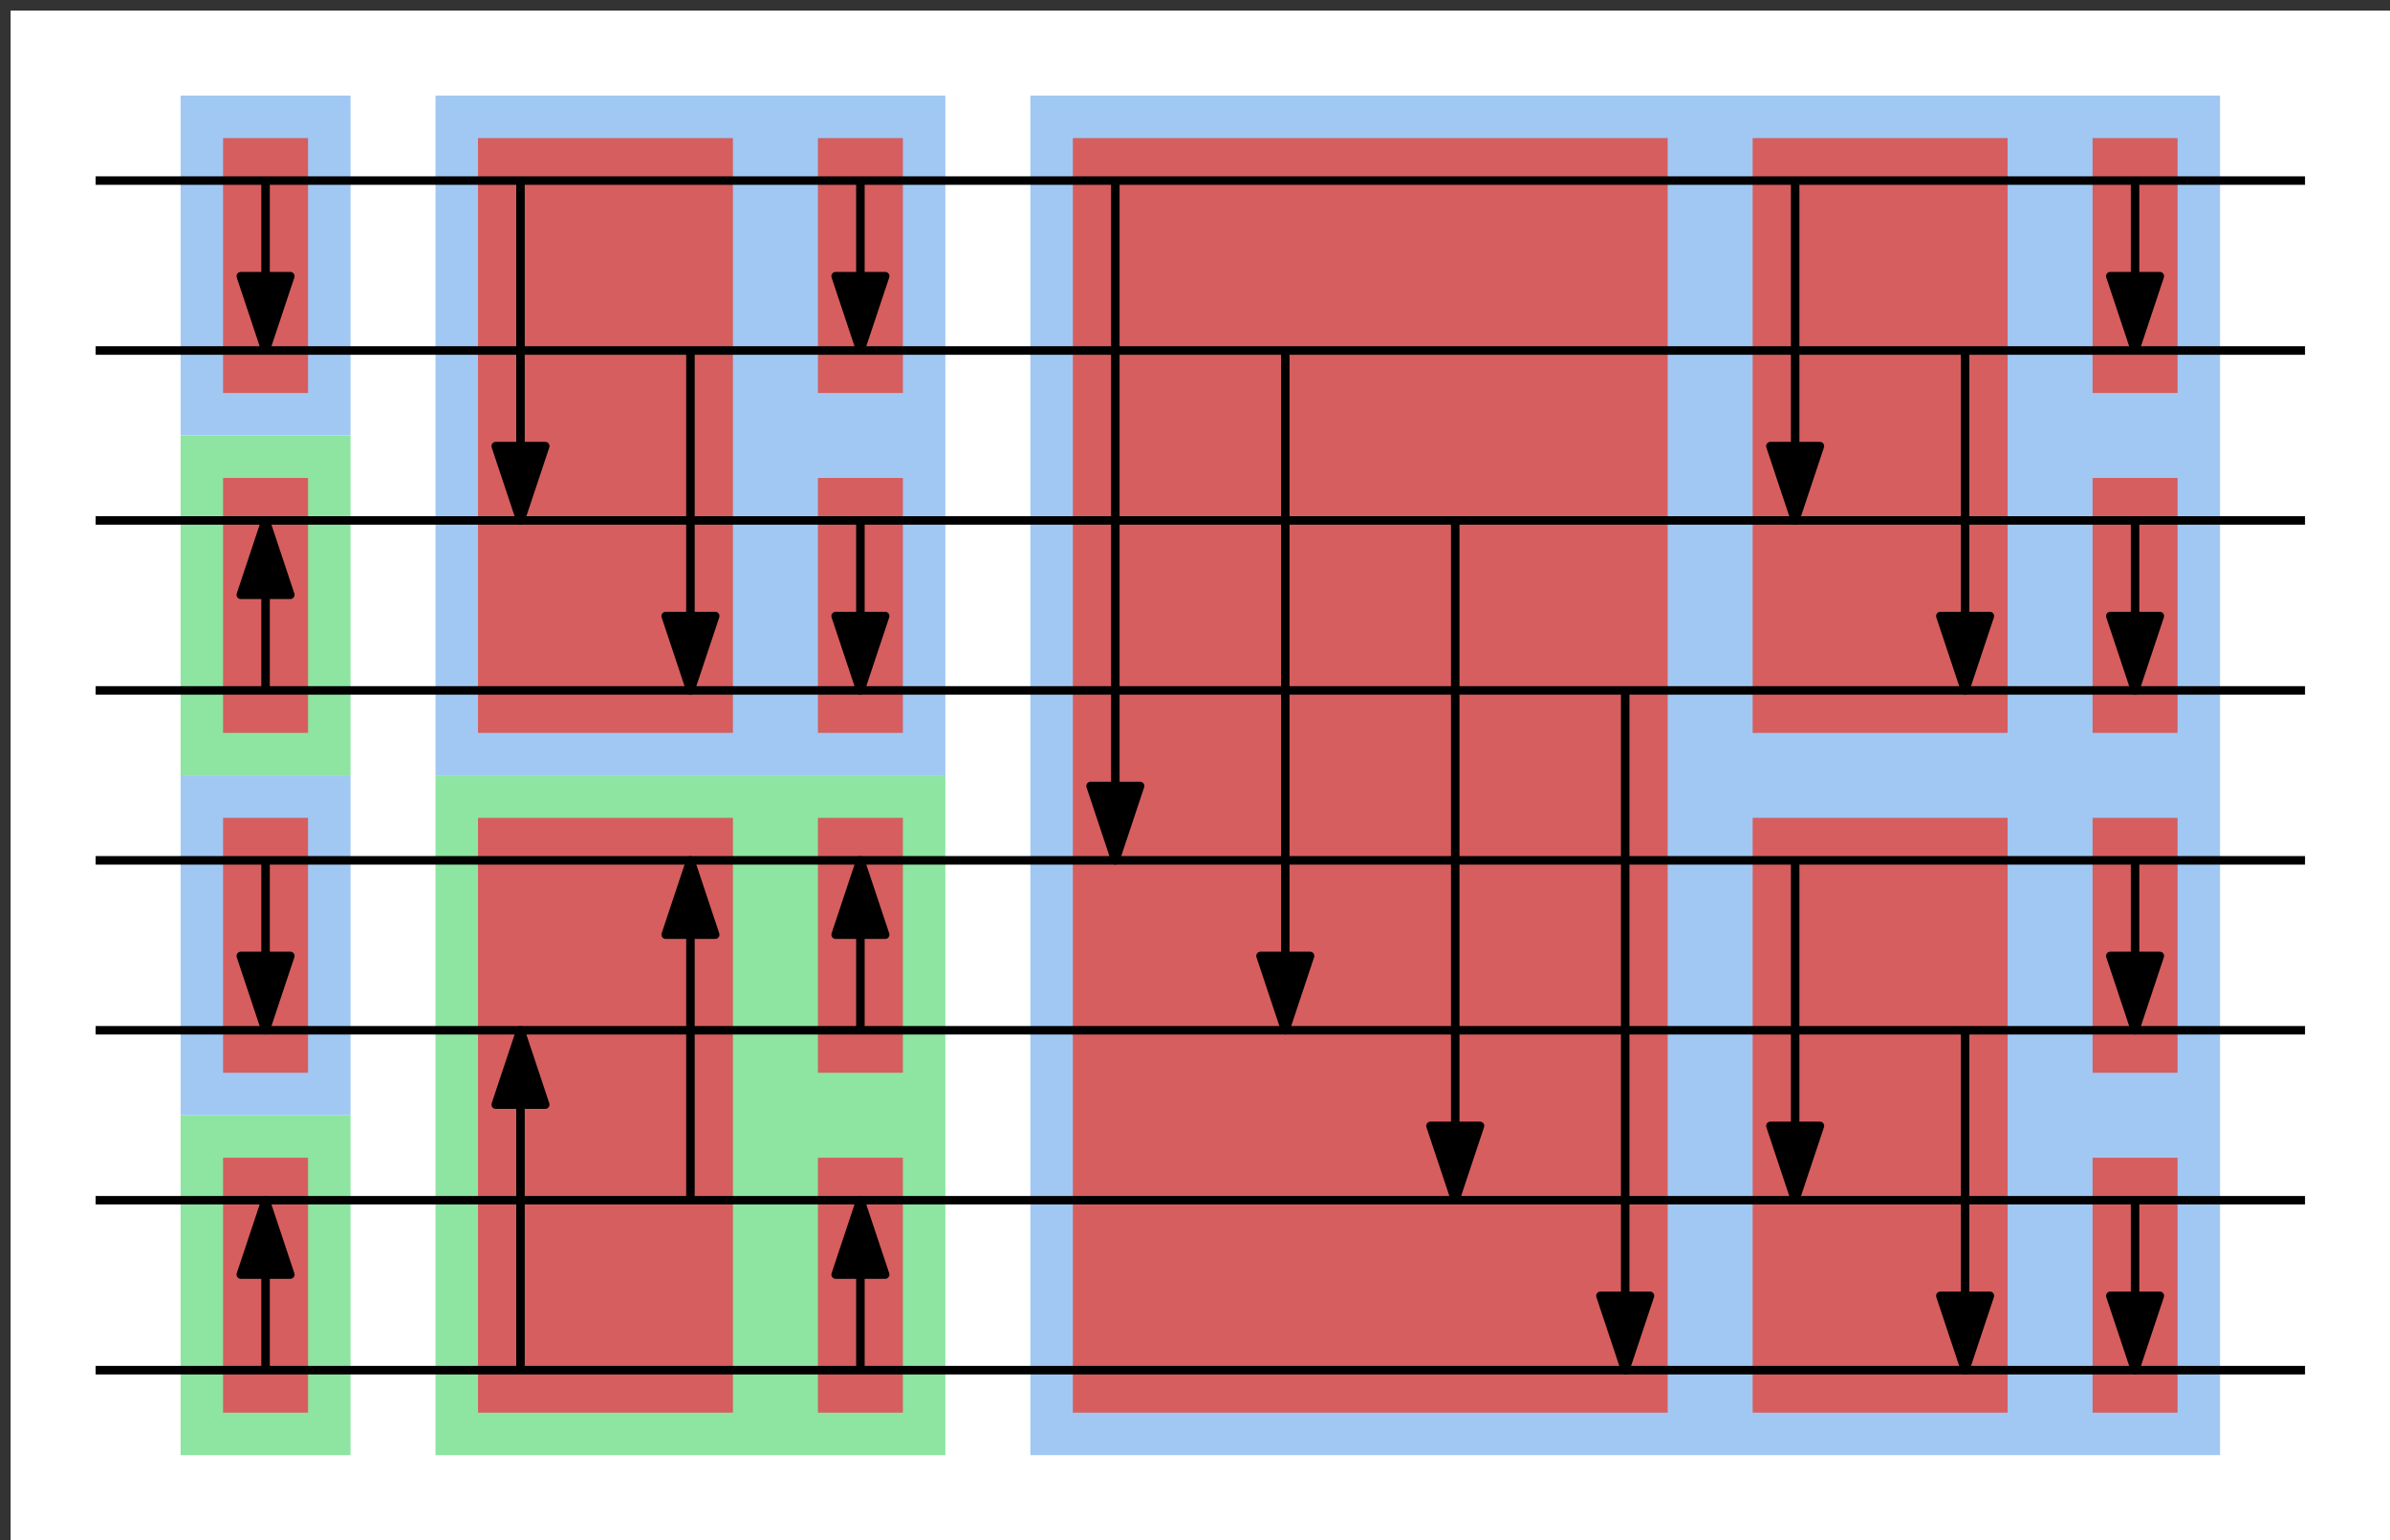 <?xml version="1.0" encoding="UTF-8"?>
<svg xmlns="http://www.w3.org/2000/svg" xmlns:xlink="http://www.w3.org/1999/xlink" width="225" height="145" viewBox="0 0 225 145">
<rect x="0" y="0" width="225" height="145" fill="#333333" stroke="none"/>
<path fill-rule="evenodd" fill="rgb(100%, 100%, 100%)" fill-opacity="1" d="M 1 1 L 1 145 L 225 145 L 225 1 Z M 1 1 "/>
<path fill-rule="evenodd" fill="rgb(62.9%, 78.5%, 95.3%)" fill-opacity="1" d="M 97 9 L 97 137 L 209 137 L 209 9 Z M 97 9 "/>
<path fill-rule="evenodd" fill="rgb(55.1%, 89.5%, 62.9%)" fill-opacity="1" d="M 41 73 L 41 137 L 89 137 L 89 73 Z M 41 73 "/>
<path fill-rule="evenodd" fill="rgb(62.9%, 78.5%, 95.3%)" fill-opacity="1" d="M 41 9 L 41 73 L 89 73 L 89 9 Z M 41 9 "/>
<path fill-rule="evenodd" fill="rgb(55.1%, 89.5%, 62.9%)" fill-opacity="1" d="M 17 105 L 17 137 L 33 137 L 33 105 Z M 17 105 "/>
<path fill-rule="evenodd" fill="rgb(62.9%, 78.5%, 95.3%)" fill-opacity="1" d="M 17 73 L 17 105 L 33 105 L 33 73 Z M 17 73 "/>
<path fill-rule="evenodd" fill="rgb(55.1%, 89.5%, 62.9%)" fill-opacity="1" d="M 17 41 L 17 73 L 33 73 L 33 41 Z M 17 41 "/>
<path fill-rule="evenodd" fill="rgb(62.9%, 78.5%, 95.3%)" fill-opacity="1" d="M 17 9 L 17 41 L 33 41 L 33 9 Z M 17 9 "/>
<path fill-rule="evenodd" fill="rgb(83.6%, 37.1%, 37.1%)" fill-opacity="1" d="M 197 109 L 197 133 L 205 133 L 205 109 Z M 197 109 "/>
<path fill-rule="evenodd" fill="rgb(83.6%, 37.1%, 37.1%)" fill-opacity="1" d="M 197 77 L 197 101 L 205 101 L 205 77 Z M 197 77 "/>
<path fill-rule="evenodd" fill="rgb(83.6%, 37.1%, 37.1%)" fill-opacity="1" d="M 197 45 L 197 69 L 205 69 L 205 45 Z M 197 45 "/>
<path fill-rule="evenodd" fill="rgb(83.6%, 37.1%, 37.1%)" fill-opacity="1" d="M 197 13 L 197 37 L 205 37 L 205 13 Z M 197 13 "/>
<path fill-rule="evenodd" fill="rgb(83.6%, 37.1%, 37.1%)" fill-opacity="1" d="M 165 77 L 165 133 L 189 133 L 189 77 Z M 165 77 "/>
<path fill-rule="evenodd" fill="rgb(83.6%, 37.1%, 37.1%)" fill-opacity="1" d="M 165 13 L 165 69 L 189 69 L 189 13 Z M 165 13 "/>
<path fill-rule="evenodd" fill="rgb(83.6%, 37.1%, 37.1%)" fill-opacity="1" d="M 101 13 L 101 133 L 157 133 L 157 13 Z M 101 13 "/>
<path fill-rule="evenodd" fill="rgb(83.6%, 37.1%, 37.1%)" fill-opacity="1" d="M 77 109 L 77 133 L 85 133 L 85 109 Z M 77 109 "/>
<path fill-rule="evenodd" fill="rgb(83.6%, 37.1%, 37.1%)" fill-opacity="1" d="M 77 77 L 77 101 L 85 101 L 85 77 Z M 77 77 "/>
<path fill-rule="evenodd" fill="rgb(83.6%, 37.1%, 37.1%)" fill-opacity="1" d="M 77 45 L 77 69 L 85 69 L 85 45 Z M 77 45 "/>
<path fill-rule="evenodd" fill="rgb(83.6%, 37.1%, 37.1%)" fill-opacity="1" d="M 77 13 L 77 37 L 85 37 L 85 13 Z M 77 13 "/>
<path fill-rule="evenodd" fill="rgb(83.6%, 37.1%, 37.1%)" fill-opacity="1" d="M 45 77 L 45 133 L 69 133 L 69 77 Z M 45 77 "/>
<path fill-rule="evenodd" fill="rgb(83.6%, 37.1%, 37.1%)" fill-opacity="1" d="M 45 13 L 45 69 L 69 69 L 69 13 Z M 45 13 "/>
<path fill-rule="evenodd" fill="rgb(83.6%, 37.1%, 37.1%)" fill-opacity="1" d="M 21 109 L 21 133 L 29 133 L 29 109 Z M 21 109 "/>
<path fill-rule="evenodd" fill="rgb(83.6%, 37.1%, 37.1%)" fill-opacity="1" d="M 21 77 L 21 101 L 29 101 L 29 77 Z M 21 77 "/>
<path fill-rule="evenodd" fill="rgb(83.6%, 37.1%, 37.1%)" fill-opacity="1" d="M 21 45 L 21 69 L 29 69 L 29 45 Z M 21 45 "/>
<path fill-rule="evenodd" fill="rgb(83.6%, 37.1%, 37.1%)" fill-opacity="1" d="M 21 13 L 21 37 L 29 37 L 29 13 Z M 21 13 "/>
<path fill="none" stroke-width="0.8" stroke-linecap="butt" stroke-linejoin="round" stroke="rgb(0%, 0%, 0%)" stroke-opacity="1" stroke-miterlimit="10" d="M 64 784 L 272 784 " transform="matrix(1, 0, 0, -1, -55, 801)"/>
<path fill="none" stroke-width="0.8" stroke-linecap="butt" stroke-linejoin="round" stroke="rgb(0%, 0%, 0%)" stroke-opacity="1" stroke-miterlimit="10" d="M 64 768 L 272 768 " transform="matrix(1, 0, 0, -1, -55, 801)"/>
<path fill="none" stroke-width="0.8" stroke-linecap="butt" stroke-linejoin="round" stroke="rgb(0%, 0%, 0%)" stroke-opacity="1" stroke-miterlimit="10" d="M 80 784 L 80 768 " transform="matrix(1, 0, 0, -1, -55, 801)"/>
<path fill-rule="evenodd" fill="rgb(0%, 0%, 0%)" fill-opacity="1" stroke-width="0.8" stroke-linecap="butt" stroke-linejoin="round" stroke="rgb(0%, 0%, 0%)" stroke-opacity="1" stroke-miterlimit="10" d="M 80 768 L 82.332 775 L 77.668 775 Z M 80 768 " transform="matrix(1, 0, 0, -1, -55, 801)"/>
<path fill="none" stroke-width="0.8" stroke-linecap="butt" stroke-linejoin="round" stroke="rgb(0%, 0%, 0%)" stroke-opacity="1" stroke-miterlimit="10" d="M 80 736 L 80 752 " transform="matrix(1, 0, 0, -1, -55, 801)"/>
<path fill-rule="evenodd" fill="rgb(0%, 0%, 0%)" fill-opacity="1" stroke-width="0.8" stroke-linecap="butt" stroke-linejoin="round" stroke="rgb(0%, 0%, 0%)" stroke-opacity="1" stroke-miterlimit="10" d="M 80 752 L 77.668 745 L 82.332 745 Z M 80 752 " transform="matrix(1, 0, 0, -1, -55, 801)"/>
<path fill="none" stroke-width="0.8" stroke-linecap="butt" stroke-linejoin="round" stroke="rgb(0%, 0%, 0%)" stroke-opacity="1" stroke-miterlimit="10" d="M 80 720 L 80 704 " transform="matrix(1, 0, 0, -1, -55, 801)"/>
<path fill-rule="evenodd" fill="rgb(0%, 0%, 0%)" fill-opacity="1" stroke-width="0.8" stroke-linecap="butt" stroke-linejoin="round" stroke="rgb(0%, 0%, 0%)" stroke-opacity="1" stroke-miterlimit="10" d="M 80 704 L 82.332 711 L 77.668 711 Z M 80 704 " transform="matrix(1, 0, 0, -1, -55, 801)"/>
<path fill="none" stroke-width="0.8" stroke-linecap="butt" stroke-linejoin="round" stroke="rgb(0%, 0%, 0%)" stroke-opacity="1" stroke-miterlimit="10" d="M 80 672 L 80 688 " transform="matrix(1, 0, 0, -1, -55, 801)"/>
<path fill-rule="evenodd" fill="rgb(0%, 0%, 0%)" fill-opacity="1" stroke-width="0.8" stroke-linecap="butt" stroke-linejoin="round" stroke="rgb(0%, 0%, 0%)" stroke-opacity="1" stroke-miterlimit="10" d="M 80 688 L 77.668 681 L 82.332 681 Z M 80 688 " transform="matrix(1, 0, 0, -1, -55, 801)"/>
<path fill="none" stroke-width="0.8" stroke-linecap="butt" stroke-linejoin="round" stroke="rgb(0%, 0%, 0%)" stroke-opacity="1" stroke-miterlimit="10" d="M 104 784 L 104 752 " transform="matrix(1, 0, 0, -1, -55, 801)"/>
<path fill-rule="evenodd" fill="rgb(0%, 0%, 0%)" fill-opacity="1" stroke-width="0.8" stroke-linecap="butt" stroke-linejoin="round" stroke="rgb(0%, 0%, 0%)" stroke-opacity="1" stroke-miterlimit="10" d="M 104 752 L 106.332 759 L 101.668 759 Z M 104 752 " transform="matrix(1, 0, 0, -1, -55, 801)"/>
<path fill="none" stroke-width="0.8" stroke-linecap="butt" stroke-linejoin="round" stroke="rgb(0%, 0%, 0%)" stroke-opacity="1" stroke-miterlimit="10" d="M 120 768 L 120 736 " transform="matrix(1, 0, 0, -1, -55, 801)"/>
<path fill-rule="evenodd" fill="rgb(0%, 0%, 0%)" fill-opacity="1" stroke-width="0.8" stroke-linecap="butt" stroke-linejoin="round" stroke="rgb(0%, 0%, 0%)" stroke-opacity="1" stroke-miterlimit="10" d="M 120 736 L 122.332 743 L 117.668 743 Z M 120 736 " transform="matrix(1, 0, 0, -1, -55, 801)"/>
<path fill="none" stroke-width="0.8" stroke-linecap="butt" stroke-linejoin="round" stroke="rgb(0%, 0%, 0%)" stroke-opacity="1" stroke-miterlimit="10" d="M 136 784 L 136 768 " transform="matrix(1, 0, 0, -1, -55, 801)"/>
<path fill-rule="evenodd" fill="rgb(0%, 0%, 0%)" fill-opacity="1" stroke-width="0.8" stroke-linecap="butt" stroke-linejoin="round" stroke="rgb(0%, 0%, 0%)" stroke-opacity="1" stroke-miterlimit="10" d="M 136 768 L 138.332 775 L 133.668 775 Z M 136 768 " transform="matrix(1, 0, 0, -1, -55, 801)"/>
<path fill="none" stroke-width="0.8" stroke-linecap="butt" stroke-linejoin="round" stroke="rgb(0%, 0%, 0%)" stroke-opacity="1" stroke-miterlimit="10" d="M 136 752 L 136 736 " transform="matrix(1, 0, 0, -1, -55, 801)"/>
<path fill-rule="evenodd" fill="rgb(0%, 0%, 0%)" fill-opacity="1" stroke-width="0.8" stroke-linecap="butt" stroke-linejoin="round" stroke="rgb(0%, 0%, 0%)" stroke-opacity="1" stroke-miterlimit="10" d="M 136 736 L 138.332 743 L 133.668 743 Z M 136 736 " transform="matrix(1, 0, 0, -1, -55, 801)"/>
<path fill="none" stroke-width="0.8" stroke-linecap="butt" stroke-linejoin="round" stroke="rgb(0%, 0%, 0%)" stroke-opacity="1" stroke-miterlimit="10" d="M 136 704 L 136 720 " transform="matrix(1, 0, 0, -1, -55, 801)"/>
<path fill-rule="evenodd" fill="rgb(0%, 0%, 0%)" fill-opacity="1" stroke-width="0.8" stroke-linecap="butt" stroke-linejoin="round" stroke="rgb(0%, 0%, 0%)" stroke-opacity="1" stroke-miterlimit="10" d="M 136 720 L 133.668 713 L 138.332 713 Z M 136 720 " transform="matrix(1, 0, 0, -1, -55, 801)"/>
<path fill="none" stroke-width="0.8" stroke-linecap="butt" stroke-linejoin="round" stroke="rgb(0%, 0%, 0%)" stroke-opacity="1" stroke-miterlimit="10" d="M 136 672 L 136 688 " transform="matrix(1, 0, 0, -1, -55, 801)"/>
<path fill-rule="evenodd" fill="rgb(0%, 0%, 0%)" fill-opacity="1" stroke-width="0.8" stroke-linecap="butt" stroke-linejoin="round" stroke="rgb(0%, 0%, 0%)" stroke-opacity="1" stroke-miterlimit="10" d="M 136 688 L 133.668 681 L 138.332 681 Z M 136 688 " transform="matrix(1, 0, 0, -1, -55, 801)"/>
<path fill="none" stroke-width="0.8" stroke-linecap="butt" stroke-linejoin="round" stroke="rgb(0%, 0%, 0%)" stroke-opacity="1" stroke-miterlimit="10" d="M 160 784 L 160 720 " transform="matrix(1, 0, 0, -1, -55, 801)"/>
<path fill-rule="evenodd" fill="rgb(0%, 0%, 0%)" fill-opacity="1" stroke-width="0.8" stroke-linecap="butt" stroke-linejoin="round" stroke="rgb(0%, 0%, 0%)" stroke-opacity="1" stroke-miterlimit="10" d="M 160 720 L 162.332 727 L 157.668 727 Z M 160 720 " transform="matrix(1, 0, 0, -1, -55, 801)"/>
<path fill="none" stroke-width="0.8" stroke-linecap="butt" stroke-linejoin="round" stroke="rgb(0%, 0%, 0%)" stroke-opacity="1" stroke-miterlimit="10" d="M 176 768 L 176 704 " transform="matrix(1, 0, 0, -1, -55, 801)"/>
<path fill-rule="evenodd" fill="rgb(0%, 0%, 0%)" fill-opacity="1" stroke-width="0.8" stroke-linecap="butt" stroke-linejoin="round" stroke="rgb(0%, 0%, 0%)" stroke-opacity="1" stroke-miterlimit="10" d="M 176 704 L 178.332 711 L 173.668 711 Z M 176 704 " transform="matrix(1, 0, 0, -1, -55, 801)"/>
<path fill="none" stroke-width="0.8" stroke-linecap="butt" stroke-linejoin="round" stroke="rgb(0%, 0%, 0%)" stroke-opacity="1" stroke-miterlimit="10" d="M 192 752 L 192 688 " transform="matrix(1, 0, 0, -1, -55, 801)"/>
<path fill-rule="evenodd" fill="rgb(0%, 0%, 0%)" fill-opacity="1" stroke-width="0.8" stroke-linecap="butt" stroke-linejoin="round" stroke="rgb(0%, 0%, 0%)" stroke-opacity="1" stroke-miterlimit="10" d="M 192 688 L 194.332 695 L 189.668 695 Z M 192 688 " transform="matrix(1, 0, 0, -1, -55, 801)"/>
<path fill="none" stroke-width="0.8" stroke-linecap="butt" stroke-linejoin="round" stroke="rgb(0%, 0%, 0%)" stroke-opacity="1" stroke-miterlimit="10" d="M 208 736 L 208 672 " transform="matrix(1, 0, 0, -1, -55, 801)"/>
<path fill-rule="evenodd" fill="rgb(0%, 0%, 0%)" fill-opacity="1" stroke-width="0.8" stroke-linecap="butt" stroke-linejoin="round" stroke="rgb(0%, 0%, 0%)" stroke-opacity="1" stroke-miterlimit="10" d="M 208 672 L 210.332 679 L 205.668 679 Z M 208 672 " transform="matrix(1, 0, 0, -1, -55, 801)"/>
<path fill="none" stroke-width="0.8" stroke-linecap="butt" stroke-linejoin="round" stroke="rgb(0%, 0%, 0%)" stroke-opacity="1" stroke-miterlimit="10" d="M 224 784 L 224 752 " transform="matrix(1, 0, 0, -1, -55, 801)"/>
<path fill-rule="evenodd" fill="rgb(0%, 0%, 0%)" fill-opacity="1" stroke-width="0.8" stroke-linecap="butt" stroke-linejoin="round" stroke="rgb(0%, 0%, 0%)" stroke-opacity="1" stroke-miterlimit="10" d="M 224 752 L 226.332 759 L 221.668 759 Z M 224 752 " transform="matrix(1, 0, 0, -1, -55, 801)"/>
<path fill="none" stroke-width="0.8" stroke-linecap="butt" stroke-linejoin="round" stroke="rgb(0%, 0%, 0%)" stroke-opacity="1" stroke-miterlimit="10" d="M 240 768 L 240 736 " transform="matrix(1, 0, 0, -1, -55, 801)"/>
<path fill-rule="evenodd" fill="rgb(0%, 0%, 0%)" fill-opacity="1" stroke-width="0.8" stroke-linecap="butt" stroke-linejoin="round" stroke="rgb(0%, 0%, 0%)" stroke-opacity="1" stroke-miterlimit="10" d="M 240 736 L 242.332 743 L 237.668 743 Z M 240 736 " transform="matrix(1, 0, 0, -1, -55, 801)"/>
<path fill="none" stroke-width="0.8" stroke-linecap="butt" stroke-linejoin="round" stroke="rgb(0%, 0%, 0%)" stroke-opacity="1" stroke-miterlimit="10" d="M 224 720 L 224 688 " transform="matrix(1, 0, 0, -1, -55, 801)"/>
<path fill-rule="evenodd" fill="rgb(0%, 0%, 0%)" fill-opacity="1" stroke-width="0.8" stroke-linecap="butt" stroke-linejoin="round" stroke="rgb(0%, 0%, 0%)" stroke-opacity="1" stroke-miterlimit="10" d="M 224 688 L 226.332 695 L 221.668 695 Z M 224 688 " transform="matrix(1, 0, 0, -1, -55, 801)"/>
<path fill="none" stroke-width="0.8" stroke-linecap="butt" stroke-linejoin="round" stroke="rgb(0%, 0%, 0%)" stroke-opacity="1" stroke-miterlimit="10" d="M 240 704 L 240 672 " transform="matrix(1, 0, 0, -1, -55, 801)"/>
<path fill-rule="evenodd" fill="rgb(0%, 0%, 0%)" fill-opacity="1" stroke-width="0.8" stroke-linecap="butt" stroke-linejoin="round" stroke="rgb(0%, 0%, 0%)" stroke-opacity="1" stroke-miterlimit="10" d="M 240 672 L 242.332 679 L 237.668 679 Z M 240 672 " transform="matrix(1, 0, 0, -1, -55, 801)"/>
<path fill="none" stroke-width="0.8" stroke-linecap="butt" stroke-linejoin="round" stroke="rgb(0%, 0%, 0%)" stroke-opacity="1" stroke-miterlimit="10" d="M 256 784 L 256 768 " transform="matrix(1, 0, 0, -1, -55, 801)"/>
<path fill-rule="evenodd" fill="rgb(0%, 0%, 0%)" fill-opacity="1" stroke-width="0.8" stroke-linecap="butt" stroke-linejoin="round" stroke="rgb(0%, 0%, 0%)" stroke-opacity="1" stroke-miterlimit="10" d="M 256 768 L 258.332 775 L 253.668 775 Z M 256 768 " transform="matrix(1, 0, 0, -1, -55, 801)"/>
<path fill="none" stroke-width="0.8" stroke-linecap="butt" stroke-linejoin="round" stroke="rgb(0%, 0%, 0%)" stroke-opacity="1" stroke-miterlimit="10" d="M 256 752 L 256 736 " transform="matrix(1, 0, 0, -1, -55, 801)"/>
<path fill-rule="evenodd" fill="rgb(0%, 0%, 0%)" fill-opacity="1" stroke-width="0.8" stroke-linecap="butt" stroke-linejoin="round" stroke="rgb(0%, 0%, 0%)" stroke-opacity="1" stroke-miterlimit="10" d="M 256 736 L 258.332 743 L 253.668 743 Z M 256 736 " transform="matrix(1, 0, 0, -1, -55, 801)"/>
<path fill="none" stroke-width="0.8" stroke-linecap="butt" stroke-linejoin="round" stroke="rgb(0%, 0%, 0%)" stroke-opacity="1" stroke-miterlimit="10" d="M 256 720 L 256 704 " transform="matrix(1, 0, 0, -1, -55, 801)"/>
<path fill-rule="evenodd" fill="rgb(0%, 0%, 0%)" fill-opacity="1" stroke-width="0.8" stroke-linecap="butt" stroke-linejoin="round" stroke="rgb(0%, 0%, 0%)" stroke-opacity="1" stroke-miterlimit="10" d="M 256 704 L 258.332 711 L 253.668 711 Z M 256 704 " transform="matrix(1, 0, 0, -1, -55, 801)"/>
<path fill="none" stroke-width="0.8" stroke-linecap="butt" stroke-linejoin="round" stroke="rgb(0%, 0%, 0%)" stroke-opacity="1" stroke-miterlimit="10" d="M 256 688 L 256 672 " transform="matrix(1, 0, 0, -1, -55, 801)"/>
<path fill-rule="evenodd" fill="rgb(0%, 0%, 0%)" fill-opacity="1" stroke-width="0.8" stroke-linecap="butt" stroke-linejoin="round" stroke="rgb(0%, 0%, 0%)" stroke-opacity="1" stroke-miterlimit="10" d="M 256 672 L 258.332 679 L 253.668 679 Z M 256 672 " transform="matrix(1, 0, 0, -1, -55, 801)"/>
<path fill="none" stroke-width="0.8" stroke-linecap="butt" stroke-linejoin="round" stroke="rgb(0%, 0%, 0%)" stroke-opacity="1" stroke-miterlimit="10" d="M 104 672 L 104 704 " transform="matrix(1, 0, 0, -1, -55, 801)"/>
<path fill-rule="evenodd" fill="rgb(0%, 0%, 0%)" fill-opacity="1" stroke-width="0.8" stroke-linecap="butt" stroke-linejoin="round" stroke="rgb(0%, 0%, 0%)" stroke-opacity="1" stroke-miterlimit="10" d="M 104 704 L 101.668 697 L 106.332 697 Z M 104 704 " transform="matrix(1, 0, 0, -1, -55, 801)"/>
<path fill="none" stroke-width="0.8" stroke-linecap="butt" stroke-linejoin="round" stroke="rgb(0%, 0%, 0%)" stroke-opacity="1" stroke-miterlimit="10" d="M 120 688 L 120 720 " transform="matrix(1, 0, 0, -1, -55, 801)"/>
<path fill-rule="evenodd" fill="rgb(0%, 0%, 0%)" fill-opacity="1" stroke-width="0.8" stroke-linecap="butt" stroke-linejoin="round" stroke="rgb(0%, 0%, 0%)" stroke-opacity="1" stroke-miterlimit="10" d="M 120 720 L 117.668 713 L 122.332 713 Z M 120 720 " transform="matrix(1, 0, 0, -1, -55, 801)"/>
<path fill="none" stroke-width="0.8" stroke-linecap="butt" stroke-linejoin="round" stroke="rgb(0%, 0%, 0%)" stroke-opacity="1" stroke-miterlimit="10" d="M 64 752 L 272 752 " transform="matrix(1, 0, 0, -1, -55, 801)"/>
<path fill="none" stroke-width="0.8" stroke-linecap="butt" stroke-linejoin="round" stroke="rgb(0%, 0%, 0%)" stroke-opacity="1" stroke-miterlimit="10" d="M 64 736 L 272 736 " transform="matrix(1, 0, 0, -1, -55, 801)"/>
<path fill="none" stroke-width="0.8" stroke-linecap="butt" stroke-linejoin="round" stroke="rgb(0%, 0%, 0%)" stroke-opacity="1" stroke-miterlimit="10" d="M 64 720 L 272 720 " transform="matrix(1, 0, 0, -1, -55, 801)"/>
<path fill="none" stroke-width="0.8" stroke-linecap="butt" stroke-linejoin="round" stroke="rgb(0%, 0%, 0%)" stroke-opacity="1" stroke-miterlimit="10" d="M 64 704 L 272 704 " transform="matrix(1, 0, 0, -1, -55, 801)"/>
<path fill="none" stroke-width="0.8" stroke-linecap="butt" stroke-linejoin="round" stroke="rgb(0%, 0%, 0%)" stroke-opacity="1" stroke-miterlimit="10" d="M 64 688 L 272 688 " transform="matrix(1, 0, 0, -1, -55, 801)"/>
<path fill="none" stroke-width="0.8" stroke-linecap="butt" stroke-linejoin="round" stroke="rgb(0%, 0%, 0%)" stroke-opacity="1" stroke-miterlimit="10" d="M 64 672 L 272 672 " transform="matrix(1, 0, 0, -1, -55, 801)"/>
</svg>
